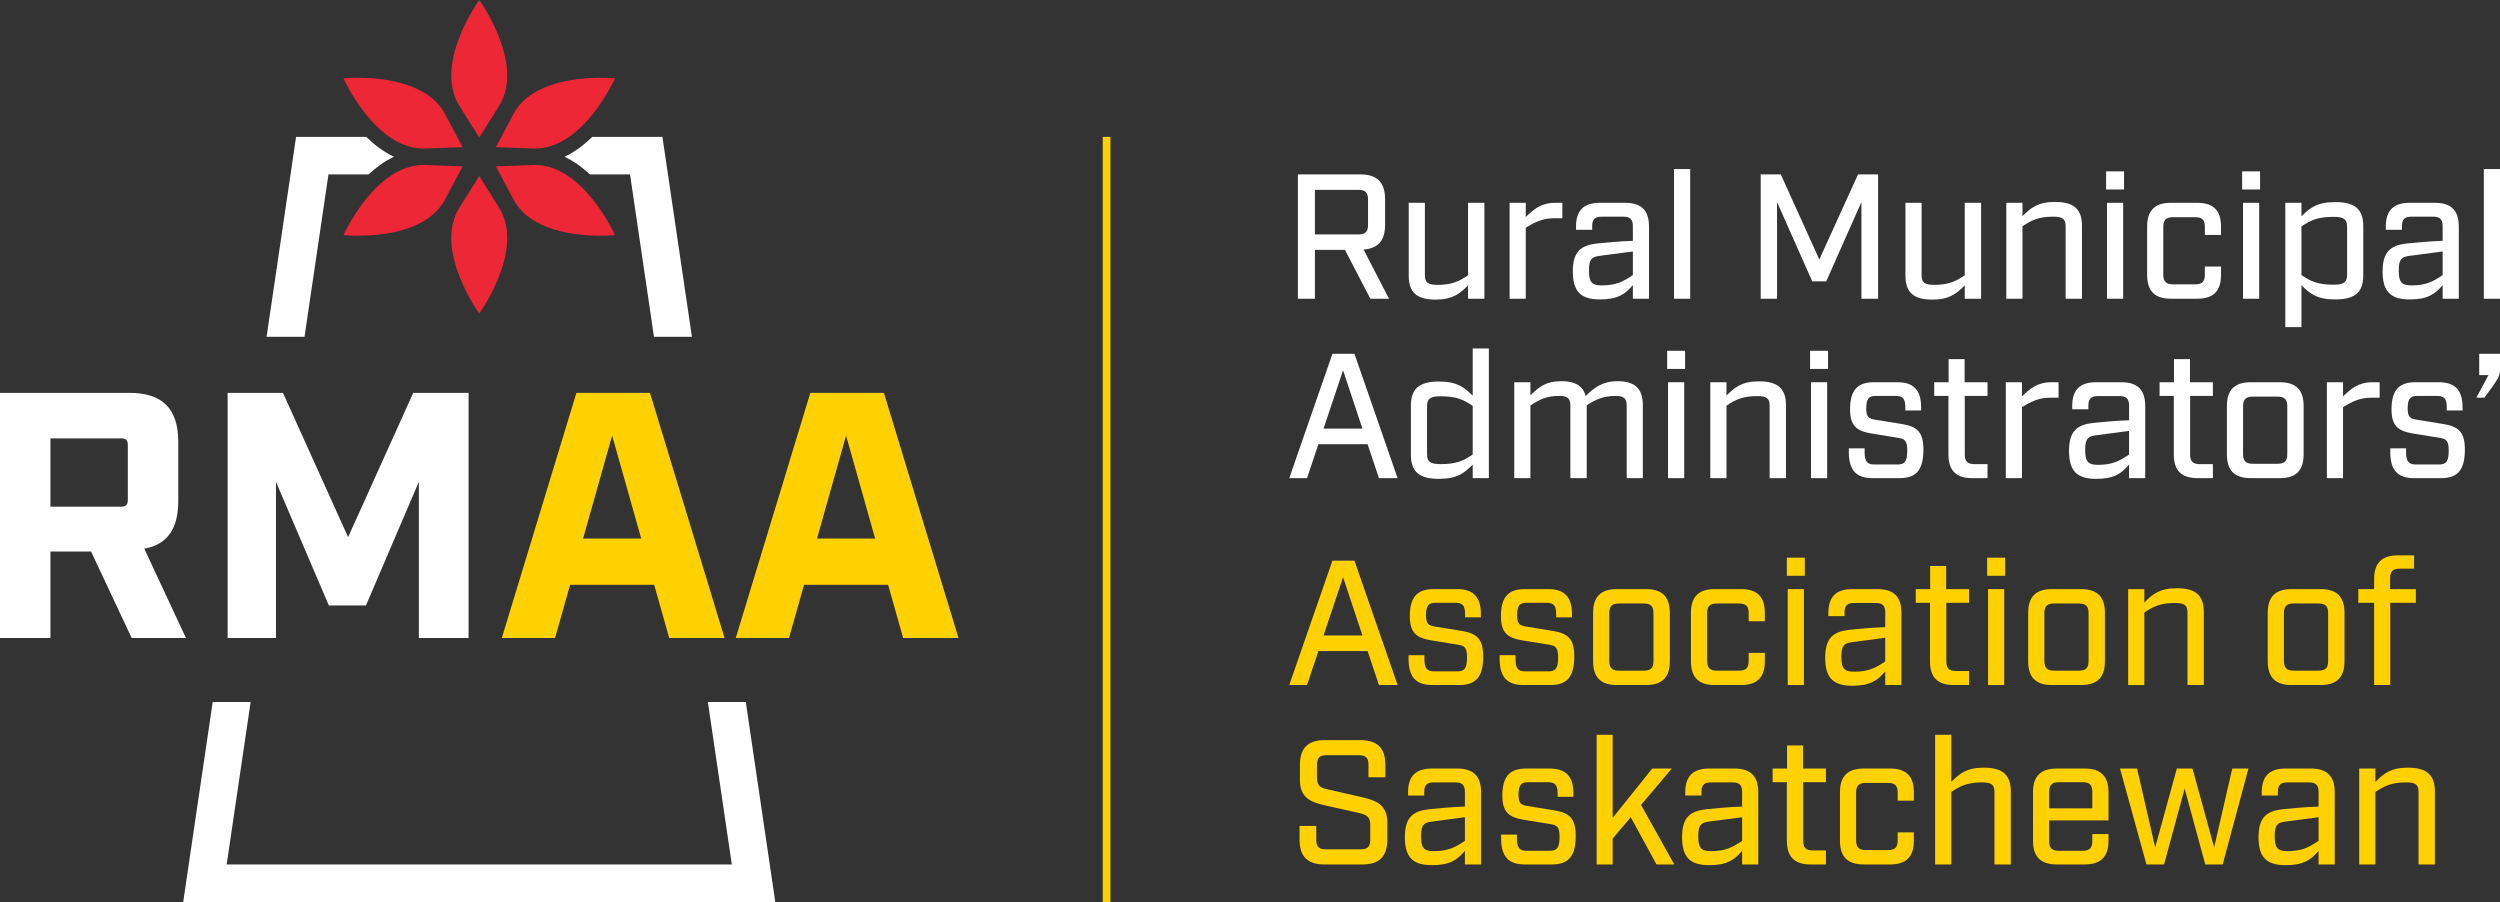 <?xml version="1.0" encoding="UTF-8"?>
<svg id="Layer_1" data-name="Layer 1" xmlns="http://www.w3.org/2000/svg" xmlns:xlink="http://www.w3.org/1999/xlink" viewBox="0 0 864 311.728">
  <rect x="0" y="0" width="864" height="311.728" fill="#333333" stroke="none"/>
  <g id="logoMark">
    <a xlink:href="21.9890196078431">
      <rect id="logoMark__PathItem_" data-name="logoMark &amp;lt;PathItem&amp;gt;" x="381.113" y="47.292" width="2.653" height="264.436" style="fill: #ffd100;"/>
    </a>
    <path id="logoMark__CompoundPathItem_" data-name="logoMark &amp;lt;CompoundPathItem&amp;gt;" d="M64.269,220.494h-18.761l-14.038-29.896h-14.04v29.896H0v-84.724H44.662c11.499,0,16.945,5.446,16.945,16.945v20.455c0,9.56-3.753,15.008-11.739,16.46l14.402,30.864Zm-22.512-45.389c1.816,0,2.42-.604,2.42-2.42v-18.761c0-1.816-.604-2.42-2.42-2.42H17.43v23.6h24.327Z" style="fill: #fff;"/>
    <path id="logoMark__CompoundPathItem_-2" data-name="logoMark &amp;lt;CompoundPathItem&amp;gt;" d="M78.668,135.771h19.122l22.514,49.867,22.512-49.867h19.124v84.724h-17.187v-53.981l-18.276,42.724h-12.83l-18.276-42.724v53.981h-16.702v-84.724Z" style="fill: #fff;"/>
    <path id="logoMark__CompoundPathItem_-3" data-name="logoMark &amp;lt;CompoundPathItem&amp;gt;" d="M226.08,202.097h-29.048l-5.205,18.397h-18.397l25.78-84.724h25.418l25.78,84.724h-19.124l-5.203-18.397Zm-4.478-15.977l-10.047-35.584-10.045,35.584h20.092Z" style="fill: #ffd100;"/>
    <path id="logoMark__CompoundPathItem_-4" data-name="logoMark &amp;lt;CompoundPathItem&amp;gt;" d="M306.927,202.097h-29.048l-5.205,18.397h-18.397l25.78-84.724h25.418l25.78,84.724h-19.124l-5.203-18.397Zm-4.478-15.977l-10.047-35.584-10.045,35.584h20.092Z" style="fill: #ffd100;"/>
    <a xlink:href="60.656862745098">
      <path id="logoMark__PathItem_-2" data-name="logoMark &amp;lt;PathItem&amp;gt;" d="M165.627,60.822l-6.874,10.981c-9.068,14.487,6.874,36.55,6.874,36.55,0,0,15.942-22.063,6.874-36.55l-6.874-10.981Z" style="fill: #ee2737;"/>
    </a>
    <a xlink:href="60.656862745098">
      <path id="logoMark__PathItem_-3" data-name="logoMark &amp;lt;PathItem&amp;gt;" d="M146.306,57.026c-16.73,0-27.597,24.238-27.597,24.238,0,0,1.956,.2,4.972,.2,8.206,0,24.259-1.482,30.118-12.522l6.073-11.444-12.947-.462c-.206-.008-.414-.011-.619-.011Z" style="fill: #ee2737;"/>
    </a>
    <a xlink:href="60.656862745098">
      <path id="logoMark__PathItem_-4" data-name="logoMark &amp;lt;PathItem&amp;gt;" d="M153.799,39.41c-5.858-11.038-21.912-12.522-30.118-12.522-3.017,0-4.972,.2-4.972,.2,0,0,10.869,24.238,27.597,24.238,.206,0,.411-.004,.619-.011l12.947-.462-6.073-11.444Z" style="fill: #ee2737;"/>
    </a>
    <a xlink:href="60.656862745098">
      <path id="logoMark__PathItem_-5" data-name="logoMark &amp;lt;PathItem&amp;gt;" d="M158.754,36.55l6.874,10.982,6.874-10.982c9.068-14.486-6.874-36.55-6.874-36.55,0,0-15.942,22.064-6.874,36.55Z" style="fill: #ee2737;"/>
    </a>
    <a xlink:href="60.656862745098">
      <path id="logoMark__PathItem_-6" data-name="logoMark &amp;lt;PathItem&amp;gt;" d="M177.456,39.41l-6.074,11.444,12.947,.462c.206,.007,.414,.011,.619,.011,16.73,0,27.597-24.238,27.597-24.238,0,0-1.956-.2-4.972-.2-8.206,0-24.259,1.483-30.118,12.522Z" style="fill: #ee2737;"/>
    </a>
    <a xlink:href="60.656862745098">
      <path id="logoMark__PathItem_-7" data-name="logoMark &amp;lt;PathItem&amp;gt;" d="M184.948,57.026c-.206,0-.411,.004-.618,.011l-12.947,.462,6.073,11.444c5.858,11.038,21.912,12.521,30.118,12.521,3.017,0,4.972-.2,4.972-.2,0,0-10.869-24.238-27.598-24.238Z" style="fill: #ee2737;"/>
    </a>
    <a xlink:href="74.3047058823529">
      <path id="logoMark__PathItem_-8" data-name="logoMark &amp;lt;PathItem&amp;gt;" d="M195.113,54.177c3.247,1.527,6.163,3.686,8.748,6.089h13.874l8.281,56.136h13.111l-10.194-69.107h-24.236c-2.784,2.723-5.982,5.188-9.584,6.882Z" style="fill: #fff;"/>
    </a>
    <a xlink:href="74.3047058823529">
      <path id="logoMark__PathItem_-9" data-name="logoMark &amp;lt;PathItem&amp;gt;" d="M113.52,60.266h13.873c2.585-2.404,5.502-4.562,8.749-6.09-3.601-1.694-6.799-4.159-9.582-6.881h-24.237l-10.194,69.107h13.111l8.281-56.136Z" style="fill: #fff;"/>
    </a>
    <a xlink:href="74.3047058823529">
      <polygon id="logoMark__PathItem_-10" data-name="logoMark &amp;lt;PathItem&amp;gt;" points="244.636 242.619 252.917 298.755 78.338 298.755 86.619 242.619 73.508 242.619 63.313 311.726 267.942 311.726 257.747 242.619 244.636 242.619" style="fill: #fff;"/>
    </a>
  </g>
  <g id="type">
    <path id="type__CompoundPathItem_" data-name="type &amp;lt;CompoundPathItem&amp;gt;" d="M480.036,103.239h-6.444l-8.778-16.882h-10.375v16.882h-5.895V60.268h21.548c5.83,0,8.594,2.763,8.594,8.594v8.841c0,5.402-2.395,8.164-7.428,8.532l8.778,17.005Zm-10.618-22.222c2.454,0,3.377-.921,3.377-3.315v-8.716c0-2.457-.923-3.377-3.377-3.377h-14.979v15.408h14.979Z" style="fill: #fff;"/>
    <path id="type__CompoundPathItem_-2" data-name="type &amp;lt;CompoundPathItem&amp;gt;" d="M486.856,95.259v-25.169h5.588v24.985c0,2.455,.92,3.377,4.297,3.377,4.849,0,7.364-1.106,10.618-3.315v-25.046h5.649v33.149h-5.649v-4.604c-2.883,2.885-5.34,4.91-11.234,4.91-6.628,0-9.268-2.639-9.268-8.287Z" style="fill: #fff;"/>
    <path id="type__CompoundPathItem_-3" data-name="type &amp;lt;CompoundPathItem&amp;gt;" d="M521.716,70.09h5.588v4.912c2.699-2.641,5.278-4.912,10.189-4.912h2.457v5.341h-2.947c-3.929,0-6.692,1.412-9.698,3.254v24.554h-5.588v-33.149Z" style="fill: #fff;"/>
    <path id="type__CompoundPathItem_-4" data-name="type &amp;lt;CompoundPathItem&amp;gt;" d="M543.566,93.785c0-6.936,2.886-9.023,8.41-9.638,2.947-.307,7.367-.736,12.338-.92v-5.034c0-2.394-.92-3.314-3.315-3.314h-7.428c-2.392,0-3.313,.92-3.313,3.314v1.228h-5.588v-1.106c0-5.587,2.641-8.226,8.226-8.226h8.778c5.588,0,8.228,2.639,8.228,8.226v24.924h-5.588v-4.726c-2.579,3.191-5.34,4.972-11.357,4.972-6.753,0-9.391-2.823-9.391-9.699Zm20.748,1.29v-8.164l-11.602,1.534c-2.579,.369-3.561,1.106-3.561,5.034,0,3.99,.92,5.157,4.42,5.157,4.974,0,7.489-1.351,10.743-3.561Z" style="fill: #fff;"/>
    <path id="type__CompoundPathItem_-5" data-name="type &amp;lt;CompoundPathItem&amp;gt;" d="M578.548,58.426h5.588v44.813h-5.588V58.426Z" style="fill: #fff;"/>
    <path id="type__CompoundPathItem_-6" data-name="type &amp;lt;CompoundPathItem&amp;gt;" d="M608.498,60.268h6.937l13.323,29.404,13.381-29.404h6.937v42.971h-5.772v-33.395l-12.154,27.379h-4.849l-12.154-27.379v33.395h-5.649V60.268Z" style="fill: #fff;"/>
    <path id="type__CompoundPathItem_-7" data-name="type &amp;lt;CompoundPathItem&amp;gt;" d="M658.518,95.259v-25.169h5.588v24.985c0,2.455,.92,3.377,4.297,3.377,4.849,0,7.364-1.106,10.618-3.315v-25.046h5.649v33.149h-5.649v-4.604c-2.883,2.885-5.34,4.91-11.234,4.91-6.628,0-9.268-2.639-9.268-8.287Z" style="fill: #fff;"/>
    <path id="type__CompoundPathItem_-8" data-name="type &amp;lt;CompoundPathItem&amp;gt;" d="M693.378,70.09h5.588v4.604c2.883-2.885,5.34-4.91,11.232-4.91,6.692,0,9.333,2.639,9.333,8.287v25.169h-5.649v-24.985c0-2.455-.859-3.375-4.236-3.375-4.91,0-7.428,1.104-10.679,3.314v25.046h-5.588v-33.149Z" style="fill: #fff;"/>
    <path id="type__CompoundPathItem_-9" data-name="type &amp;lt;CompoundPathItem&amp;gt;" d="M727.87,59.225h6.201v6.261h-6.201v-6.261Zm.307,10.865h5.588v33.149h-5.588v-33.149Z" style="fill: #fff;"/>
    <path id="type__CompoundPathItem_-10" data-name="type &amp;lt;CompoundPathItem&amp;gt;" d="M742.049,95.013v-16.698c0-5.587,2.641-8.226,8.226-8.226h9.084c5.588,0,8.226,2.639,8.226,8.226v2.886h-5.585v-2.825c0-2.333-.92-3.314-3.315-3.314h-7.735c-2.331,0-3.315,.982-3.315,3.314v16.575c0,2.333,.984,3.314,3.315,3.314h7.735c2.395,0,3.315-.982,3.315-3.314v-2.825h5.585v2.886c0,5.587-2.638,8.226-8.226,8.226h-9.084c-5.585,0-8.226-2.639-8.226-8.226Z" style="fill: #fff;"/>
    <path id="type__CompoundPathItem_-11" data-name="type &amp;lt;CompoundPathItem&amp;gt;" d="M774.882,59.225h6.201v6.261h-6.201v-6.261Zm.307,10.865h5.588v33.149h-5.588v-33.149Z" style="fill: #fff;"/>
    <path id="type__CompoundPathItem_-12" data-name="type &amp;lt;CompoundPathItem&amp;gt;" d="M789.797,70.09h5.588v4.666c2.883-2.886,5.34-4.912,11.664-4.912,7.057,0,9.698,2.639,9.698,8.41v16.821c0,5.771-2.641,8.41-9.698,8.41-6.324,0-8.78-2.026-11.664-4.91v14.487h-5.588v-42.971Zm21.364,24.801v-16.453c0-2.578-.984-3.498-4.729-3.498-5.278,0-7.796,1.104-11.047,3.314v16.821c3.251,2.21,5.769,3.315,11.047,3.315,3.745,0,4.729-.921,4.729-3.499Z" style="fill: #fff;"/>
    <path id="type__CompoundPathItem_-13" data-name="type &amp;lt;CompoundPathItem&amp;gt;" d="M823.429,93.785c0-6.936,2.886-9.023,8.41-9.638,2.947-.307,7.367-.736,12.338-.92v-5.034c0-2.394-.92-3.314-3.315-3.314h-7.428c-2.392,0-3.313,.92-3.313,3.314v1.228h-5.588v-1.106c0-5.587,2.641-8.226,8.226-8.226h8.778c5.588,0,8.228,2.639,8.228,8.226v24.924h-5.588v-4.726c-2.579,3.191-5.34,4.972-11.357,4.972-6.753,0-9.391-2.823-9.391-9.699Zm20.748,1.29v-8.164l-11.602,1.534c-2.579,.369-3.561,1.106-3.561,5.034,0,3.99,.92,5.157,4.42,5.157,4.974,0,7.489-1.351,10.743-3.561Z" style="fill: #fff;"/>
    <path id="type__CompoundPathItem_-14" data-name="type &amp;lt;CompoundPathItem&amp;gt;" d="M858.412,58.426h5.588v44.813h-5.588V58.426Z" style="fill: #fff;"/>
    <path id="type__CompoundPathItem_-15" data-name="type &amp;lt;CompoundPathItem&amp;gt;" d="M472.638,153.526h-17.003l-3.929,11.725h-6.14l14.918-42.971h7.612l14.918,42.971h-6.447l-3.929-11.725Zm-1.779-5.402l-6.692-20.135-6.753,20.135h13.445Z" style="fill: #fff;"/>
    <path id="type__CompoundPathItem_-16" data-name="type &amp;lt;CompoundPathItem&amp;gt;" d="M487.602,157.086v-16.821c0-5.771,2.641-8.41,9.698-8.41,6.324,0,8.78,2.026,11.664,4.91v-16.329h5.588v44.813h-5.588v-4.665c-2.883,2.885-5.34,4.91-11.664,4.91-7.057,0-9.698-2.639-9.698-8.41Zm21.361,0v-16.821c-3.251-2.21-5.769-3.314-11.047-3.314-3.745,0-4.729,.92-4.729,3.498v16.453c0,2.578,.984,3.499,4.729,3.499,5.278,0,7.796-1.106,11.047-3.315Z" style="fill: #fff;"/>
    <path id="type__CompoundPathItem_-17" data-name="type &amp;lt;CompoundPathItem&amp;gt;" d="M567.764,140.02v25.23h-5.585v-25.046c0-2.455-.92-3.375-3.806-3.375-4.174,0-6.815,1.165-10.005,3.253v25.169h-5.649v-25.046c0-2.455-.92-3.375-3.745-3.375-4.297,0-6.815,1.104-10.066,3.314v25.108h-5.588v-33.149h5.588v4.542c2.883-2.885,5.34-4.91,10.618-4.91,4.913,0,7.612,1.658,8.471,5.157,2.825-2.886,5.833-5.157,10.989-5.157,6.14,0,8.778,2.639,8.778,8.287Z" style="fill: #fff;"/>
    <path id="type__CompoundPathItem_-18" data-name="type &amp;lt;CompoundPathItem&amp;gt;" d="M576.166,121.237h6.201v6.261h-6.201v-6.261Zm.307,10.865h5.588v33.149h-5.588v-33.149Z" style="fill: #fff;"/>
    <path id="type__CompoundPathItem_-19" data-name="type &amp;lt;CompoundPathItem&amp;gt;" d="M591.078,132.101h5.588v4.604c2.883-2.885,5.34-4.91,11.232-4.91,6.692,0,9.333,2.639,9.333,8.287v25.169h-5.649v-24.985c0-2.455-.859-3.375-4.236-3.375-4.91,0-7.428,1.104-10.679,3.314v25.046h-5.588v-33.149Z" style="fill: #fff;"/>
    <path id="type__CompoundPathItem_-20" data-name="type &amp;lt;CompoundPathItem&amp;gt;" d="M625.57,121.237h6.201v6.261h-6.201v-6.261Zm.307,10.865h5.588v33.149h-5.588v-33.149Z" style="fill: #fff;"/>
    <path id="type__CompoundPathItem_-21" data-name="type &amp;lt;CompoundPathItem&amp;gt;" d="M638.951,156.226v-1.288h5.462v1.411c0,3.193,.982,4.176,3.315,4.176h8.103c2.395,0,3.315-.983,3.315-4.789,0-3.499-.859-4.051-3.131-4.42l-9.453-1.535c-4.974-.859-7.183-2.7-7.183-8.287,0-6.753,2.641-9.393,8.226-9.393h8.103c5.585,0,8.226,2.639,8.226,8.656v1.104h-5.462v-1.29c0-2.762-.92-3.743-3.315-3.743h-6.876c-2.392,0-3.315,.982-3.315,4.297,0,3.007,.862,3.561,3.131,3.929l9.455,1.535c4.972,.859,7.18,2.7,7.18,8.778,0,7.244-2.638,9.883-8.226,9.883h-9.33c-5.588,0-8.226-2.639-8.226-9.024Z" style="fill: #fff;"/>
    <path id="type__CompoundPathItem_-22" data-name="type &amp;lt;CompoundPathItem&amp;gt;" d="M673.382,157.025v-20.196h-4.913v-4.728h4.974v-7.98h5.524v7.98h7.919v4.728h-7.858v20.257c0,2.333,.92,3.315,3.315,3.315h4.542v4.849h-5.278c-5.588,0-8.226-2.639-8.226-8.226Z" style="fill: #fff;"/>
    <path id="type__CompoundPathItem_-23" data-name="type &amp;lt;CompoundPathItem&amp;gt;" d="M693.204,132.101h5.588v4.912c2.699-2.641,5.278-4.912,10.189-4.912h2.457v5.341h-2.947c-3.929,0-6.692,1.412-9.698,3.253v24.556h-5.588v-33.149Z" style="fill: #fff;"/>
    <path id="type__CompoundPathItem_-24" data-name="type &amp;lt;CompoundPathItem&amp;gt;" d="M715.053,155.797c0-6.936,2.886-9.023,8.41-9.638,2.947-.307,7.367-.736,12.338-.92v-5.034c0-2.394-.92-3.314-3.315-3.314h-7.428c-2.392,0-3.313,.92-3.313,3.314v1.228h-5.588v-1.106c0-5.587,2.641-8.226,8.226-8.226h8.778c5.588,0,8.228,2.639,8.228,8.226v24.924h-5.588v-4.726c-2.579,3.191-5.34,4.972-11.357,4.972-6.753,0-9.391-2.823-9.391-9.699Zm20.748,1.29v-8.164l-11.602,1.534c-2.579,.369-3.561,1.106-3.561,5.034,0,3.99,.92,5.157,4.42,5.157,4.974,0,7.489-1.351,10.743-3.561Z" style="fill: #fff;"/>
    <path id="type__CompoundPathItem_-25" data-name="type &amp;lt;CompoundPathItem&amp;gt;" d="M751.266,157.025v-20.196h-4.913v-4.728h4.974v-7.98h5.524v7.98h7.919v4.728h-7.858v20.257c0,2.333,.92,3.315,3.315,3.315h4.542v4.849h-5.278c-5.588,0-8.226-2.639-8.226-8.226Z" style="fill: #fff;"/>
    <path id="type__CompoundPathItem_-26" data-name="type &amp;lt;CompoundPathItem&amp;gt;" d="M769.616,157.025v-16.698c0-5.587,2.641-8.226,8.226-8.226h10.069c5.585,0,8.226,2.639,8.226,8.226v16.698c0,5.587-2.641,8.226-8.226,8.226h-10.069c-5.585,0-8.226-2.639-8.226-8.226Zm17.555,3.253c2.395,0,3.315-.982,3.315-3.314v-16.575c0-2.333-.92-3.314-3.315-3.314h-8.655c-2.331,0-3.315,.982-3.315,3.314v16.575c0,2.333,.984,3.314,3.315,3.314h8.655Z" style="fill: #fff;"/>
    <path id="type__CompoundPathItem_-27" data-name="type &amp;lt;CompoundPathItem&amp;gt;" d="M804.169,132.101h5.588v4.912c2.699-2.641,5.278-4.912,10.189-4.912h2.457v5.341h-2.947c-3.929,0-6.692,1.412-9.698,3.253v24.556h-5.588v-33.149Z" style="fill: #fff;"/>
    <path id="type__CompoundPathItem_-28" data-name="type &amp;lt;CompoundPathItem&amp;gt;" d="M826.08,156.226v-1.288h5.462v1.411c0,3.193,.982,4.176,3.315,4.176h8.103c2.395,0,3.315-.983,3.315-4.789,0-3.499-.859-4.051-3.131-4.42l-9.453-1.535c-4.974-.859-7.183-2.7-7.183-8.287,0-6.753,2.641-9.393,8.226-9.393h8.103c5.585,0,8.226,2.639,8.226,8.656v1.104h-5.462v-1.29c0-2.762-.923-3.743-3.315-3.743h-6.876c-2.392,0-3.315,.982-3.315,4.297,0,3.007,.862,3.561,3.131,3.929l9.453,1.535c4.974,.859,7.183,2.7,7.183,8.778,0,7.244-2.638,9.883-8.226,9.883h-9.33c-5.588,0-8.226-2.639-8.226-9.024Z" style="fill: #fff;"/>
    <path id="type__CompoundPathItem_-29" data-name="type &amp;lt;CompoundPathItem&amp;gt;" d="M860.01,129.646h-3.193v-7.367h7.183v5.218c0,2.21-.491,3.069-2.518,6.016l-2.886,3.929h-2.76l4.174-7.796Z" style="fill: #fff;"/>
    <path id="type__CompoundPathItem_-30" data-name="type &amp;lt;CompoundPathItem&amp;gt;" d="M472.638,225.02h-17.003l-3.929,11.725h-6.14l14.918-42.971h7.612l14.918,42.971h-6.447l-3.929-11.725Zm-1.779-5.402l-6.692-20.135-6.753,20.135h13.445Z" style="fill: #ffd100;"/>
    <path id="type__CompoundPathItem_-31" data-name="type &amp;lt;CompoundPathItem&amp;gt;" d="M486.805,227.722v-1.291h5.462v1.414c0,3.193,.982,4.174,3.315,4.174h8.103c2.395,0,3.315-.982,3.315-4.788,0-3.501-.859-4.053-3.131-4.421l-9.453-1.535c-4.974-.859-7.183-2.7-7.183-8.287,0-6.753,2.641-9.393,8.226-9.393h8.103c5.585,0,8.226,2.639,8.226,8.656v1.104h-5.462v-1.29c0-2.762-.923-3.743-3.315-3.743h-6.876c-2.392,0-3.315,.982-3.315,4.297,0,3.007,.862,3.561,3.131,3.929l9.453,1.534c4.974,.86,7.183,2.702,7.183,8.778,0,7.244-2.638,9.885-8.226,9.885h-9.33c-5.588,0-8.226-2.641-8.226-9.023Z" style="fill: #ffd100;"/>
    <path id="type__CompoundPathItem_-32" data-name="type &amp;lt;CompoundPathItem&amp;gt;" d="M518.288,227.722v-1.291h5.462v1.414c0,3.193,.982,4.174,3.315,4.174h8.103c2.395,0,3.315-.982,3.315-4.788,0-3.501-.859-4.053-3.131-4.421l-9.453-1.535c-4.974-.859-7.183-2.7-7.183-8.287,0-6.753,2.641-9.393,8.226-9.393h8.103c5.585,0,8.226,2.639,8.226,8.656v1.104h-5.462v-1.29c0-2.762-.92-3.743-3.315-3.743h-6.876c-2.392,0-3.315,.982-3.315,4.297,0,3.007,.862,3.561,3.131,3.929l9.455,1.534c4.972,.86,7.18,2.702,7.18,8.778,0,7.244-2.638,9.885-8.226,9.885h-9.33c-5.588,0-8.226-2.641-8.226-9.023Z" style="fill: #ffd100;"/>
    <path id="type__CompoundPathItem_-33" data-name="type &amp;lt;CompoundPathItem&amp;gt;" d="M550.572,228.52v-16.698c0-5.587,2.641-8.226,8.226-8.226h10.069c5.585,0,8.226,2.639,8.226,8.226v16.698c0,5.585-2.641,8.226-8.226,8.226h-10.069c-5.585,0-8.226-2.641-8.226-8.226Zm17.555,3.254c2.395,0,3.315-.984,3.315-3.315v-16.575c0-2.333-.92-3.314-3.315-3.314h-8.655c-2.331,0-3.315,.982-3.315,3.314v16.575c0,2.331,.984,3.315,3.315,3.315h8.655Z" style="fill: #ffd100;"/>
    <path id="type__CompoundPathItem_-34" data-name="type &amp;lt;CompoundPathItem&amp;gt;" d="M584.389,228.52v-16.698c0-5.587,2.641-8.226,8.226-8.226h9.084c5.588,0,8.226,2.639,8.226,8.226v2.886h-5.585v-2.825c0-2.333-.92-3.314-3.315-3.314h-7.735c-2.331,0-3.315,.982-3.315,3.314v16.575c0,2.331,.984,3.315,3.315,3.315h7.735c2.395,0,3.315-.984,3.315-3.315v-2.825h5.585v2.886c0,5.585-2.638,8.226-8.226,8.226h-9.084c-5.585,0-8.226-2.641-8.226-8.226Z" style="fill: #ffd100;"/>
    <path id="type__CompoundPathItem_-35" data-name="type &amp;lt;CompoundPathItem&amp;gt;" d="M617.534,192.731h6.201v6.261h-6.201v-6.261Zm.307,10.865h5.588v33.149h-5.588v-33.149Z" style="fill: #ffd100;"/>
    <path id="type__CompoundPathItem_-36" data-name="type &amp;lt;CompoundPathItem&amp;gt;" d="M630.787,227.293c0-6.937,2.886-9.024,8.41-9.639,2.947-.307,7.367-.736,12.338-.92v-5.034c0-2.394-.92-3.314-3.315-3.314h-7.428c-2.392,0-3.313,.92-3.313,3.314v1.228h-5.588v-1.106c0-5.587,2.641-8.226,8.226-8.226h8.778c5.588,0,8.228,2.639,8.228,8.226v24.924h-5.588v-4.726c-2.579,3.193-5.34,4.972-11.357,4.972-6.753,0-9.391-2.825-9.391-9.698Zm20.748,1.288v-8.164l-11.602,1.534c-2.579,.369-3.561,1.106-3.561,5.036,0,3.99,.92,5.156,4.42,5.156,4.974,0,7.489-1.352,10.743-3.561Z" style="fill: #ffd100;"/>
    <path id="type__CompoundPathItem_-37" data-name="type &amp;lt;CompoundPathItem&amp;gt;" d="M666.999,228.52v-20.196h-4.913v-4.728h4.974v-7.98h5.524v7.98h7.919v4.728h-7.858v20.257c0,2.334,.92,3.315,3.315,3.315h4.542v4.849h-5.278c-5.588,0-8.226-2.641-8.226-8.226Z" style="fill: #ffd100;"/>
    <path id="type__CompoundPathItem_-38" data-name="type &amp;lt;CompoundPathItem&amp;gt;" d="M686.76,192.731h6.201v6.261h-6.201v-6.261Zm.307,10.865h5.588v33.149h-5.588v-33.149Z" style="fill: #ffd100;"/>
    <path id="type__CompoundPathItem_-39" data-name="type &amp;lt;CompoundPathItem&amp;gt;" d="M700.936,228.52v-16.698c0-5.587,2.641-8.226,8.226-8.226h10.069c5.585,0,8.226,2.639,8.226,8.226v16.698c0,5.585-2.641,8.226-8.226,8.226h-10.069c-5.585,0-8.226-2.641-8.226-8.226Zm17.555,3.254c2.395,0,3.315-.984,3.315-3.315v-16.575c0-2.333-.92-3.314-3.315-3.314h-8.655c-2.331,0-3.315,.982-3.315,3.314v16.575c0,2.331,.984,3.315,3.315,3.315h8.655Z" style="fill: #ffd100;"/>
    <path id="type__CompoundPathItem_-40" data-name="type &amp;lt;CompoundPathItem&amp;gt;" d="M735.489,203.596h5.588v4.604c2.883-2.885,5.34-4.91,11.232-4.91,6.692,0,9.333,2.639,9.333,8.287v25.169h-5.649v-24.985c0-2.455-.859-3.375-4.236-3.375-4.91,0-7.428,1.104-10.679,3.314v25.046h-5.588v-33.149Z" style="fill: #ffd100;"/>
    <path id="type__CompoundPathItem_-41" data-name="type &amp;lt;CompoundPathItem&amp;gt;" d="M783.731,228.52v-16.698c0-5.587,2.641-8.226,8.226-8.226h10.069c5.585,0,8.226,2.639,8.226,8.226v16.698c0,5.585-2.641,8.226-8.226,8.226h-10.069c-5.585,0-8.226-2.641-8.226-8.226Zm17.555,3.254c2.395,0,3.315-.984,3.315-3.315v-16.575c0-2.333-.92-3.314-3.315-3.314h-8.655c-2.331,0-3.315,.982-3.315,3.314v16.575c0,2.331,.984,3.315,3.315,3.315h8.655Z" style="fill: #ffd100;"/>
    <path id="type__CompoundPathItem_-42" data-name="type &amp;lt;CompoundPathItem&amp;gt;" d="M820.495,208.324h-5.465v-4.728h5.465v-3.438c0-5.585,2.641-8.226,8.226-8.226h5.585v4.605h-4.972c-2.334,0-3.315,.92-3.315,3.314v3.745h8.903v4.728h-8.842v28.422h-5.585v-28.422Z" style="fill: #ffd100;"/>
    <path id="type__CompoundPathItem_-43" data-name="type &amp;lt;CompoundPathItem&amp;gt;" d="M449.127,290.162v-4.726h5.769v4.788c0,2.392,.923,3.315,3.377,3.315h11.909c2.457,0,3.377-.923,3.377-3.315v-5.156c0-2.641-1.104-3.438-3.683-4.054l-11.786-2.638c-5.033-1.104-8.839-2.641-8.839-8.778v-5.22c0-5.83,2.763-8.594,8.594-8.594h12.338c5.833,0,8.597,2.763,8.597,8.594v4.236h-5.833v-4.297c0-2.392-.92-3.315-3.315-3.315h-11.173c-2.392,0-3.313,.923-3.313,3.315v4.481c0,2.641,1.104,3.438,3.619,3.99l11.848,2.702c4.974,1.104,8.842,2.641,8.842,8.778v5.895c0,5.83-2.763,8.594-8.594,8.594h-13.139c-5.83,0-8.594-2.763-8.594-8.594Z" style="fill: #ffd100;"/>
    <path id="type__CompoundPathItem_-44" data-name="type &amp;lt;CompoundPathItem&amp;gt;" d="M485.522,289.303c0-6.937,2.886-9.026,8.41-9.639,2.947-.307,7.367-.736,12.338-.92v-5.033c0-2.395-.92-3.315-3.315-3.315h-7.428c-2.392,0-3.313,.92-3.313,3.315v1.227h-5.588v-1.104c0-5.588,2.641-8.226,8.226-8.226h8.778c5.588,0,8.228,2.638,8.228,8.226v24.922h-5.588v-4.726c-2.579,3.193-5.34,4.972-11.357,4.972-6.753,0-9.391-2.825-9.391-9.698Zm20.748,1.288v-8.164l-11.602,1.534c-2.579,.368-3.561,1.107-3.561,5.036,0,3.99,.92,5.156,4.42,5.156,4.974,0,7.489-1.352,10.743-3.561Z" style="fill: #ffd100;"/>
    <path id="type__CompoundPathItem_-45" data-name="type &amp;lt;CompoundPathItem&amp;gt;" d="M518.784,289.732v-1.291h5.462v1.414c0,3.193,.982,4.174,3.315,4.174h8.103c2.395,0,3.315-.982,3.315-4.788,0-3.499-.859-4.051-3.131-4.422l-9.453-1.534c-4.974-.859-7.183-2.702-7.183-8.287,0-6.753,2.641-9.391,8.226-9.391h8.103c5.585,0,8.226,2.638,8.226,8.655v1.104h-5.462v-1.288c0-2.763-.92-3.745-3.315-3.745h-6.876c-2.392,0-3.315,.982-3.315,4.297,0,3.009,.862,3.561,3.131,3.929l9.455,1.534c4.972,.859,7.18,2.702,7.18,8.778,0,7.244-2.638,9.885-8.226,9.885h-9.33c-5.588,0-8.226-2.641-8.226-9.023Z" style="fill: #ffd100;"/>
    <path id="type__CompoundPathItem_-46" data-name="type &amp;lt;CompoundPathItem&amp;gt;" d="M572.49,298.755l-8.9-16.329-6.26,7.428v8.9h-5.527v-44.812h5.527v28.728l13.688-17.065h6.753l-10.621,12.584,11.48,20.564h-6.14Z" style="fill: #ffd100;"/>
    <path id="type__CompoundPathItem_-47" data-name="type &amp;lt;CompoundPathItem&amp;gt;" d="M581.324,289.303c0-6.937,2.886-9.026,8.41-9.639,2.947-.307,7.367-.736,12.338-.92v-5.033c0-2.395-.92-3.315-3.315-3.315h-7.428c-2.392,0-3.313,.92-3.313,3.315v1.227h-5.588v-1.104c0-5.588,2.641-8.226,8.226-8.226h8.778c5.588,0,8.228,2.638,8.228,8.226v24.922h-5.588v-4.726c-2.579,3.193-5.34,4.972-11.357,4.972-6.753,0-9.391-2.825-9.391-9.698Zm20.748,1.288v-8.164l-11.602,1.534c-2.579,.368-3.561,1.107-3.561,5.036,0,3.99,.92,5.156,4.42,5.156,4.974,0,7.489-1.352,10.743-3.561Z" style="fill: #ffd100;"/>
    <path id="type__CompoundPathItem_-48" data-name="type &amp;lt;CompoundPathItem&amp;gt;" d="M617.536,290.53v-20.196h-4.913v-4.726h4.974v-7.98h5.524v7.98h7.919v4.726h-7.858v20.257c0,2.334,.92,3.315,3.315,3.315h4.542v4.849h-5.278c-5.588,0-8.226-2.641-8.226-8.226Z" style="fill: #ffd100;"/>
    <path id="type__CompoundPathItem_-49" data-name="type &amp;lt;CompoundPathItem&amp;gt;" d="M635.886,290.53v-16.697c0-5.588,2.641-8.226,8.226-8.226h9.084c5.588,0,8.226,2.638,8.226,8.226v2.883h-5.585v-2.822c0-2.334-.92-3.315-3.315-3.315h-7.735c-2.331,0-3.315,.982-3.315,3.315v16.574c0,2.331,.984,3.315,3.315,3.315h7.735c2.395,0,3.315-.984,3.315-3.315v-2.825h5.585v2.886c0,5.585-2.638,8.226-8.226,8.226h-9.084c-5.585,0-8.226-2.641-8.226-8.226Z" style="fill: #ffd100;"/>
    <path id="type__CompoundPathItem_-50" data-name="type &amp;lt;CompoundPathItem&amp;gt;" d="M668.78,253.944h5.588v16.267c2.883-2.886,5.34-4.913,11.232-4.913,6.692,0,9.333,2.641,9.333,8.29v25.168h-5.649v-24.984c0-2.457-.859-3.377-4.236-3.377-4.91,0-7.428,1.104-10.679,3.315v25.045h-5.588v-44.812Z" style="fill: #ffd100;"/>
    <path id="type__CompoundPathItem_-51" data-name="type &amp;lt;CompoundPathItem&amp;gt;" d="M708.185,283.531v7.183c0,2.334,.984,3.315,3.315,3.315h8.287c2.334,0,3.315-.982,3.315-3.315v-2.457h5.588v2.272c0,5.585-2.641,8.226-8.226,8.226h-9.639c-5.585,0-8.226-2.641-8.226-8.226v-16.697c0-5.588,2.641-8.226,8.226-8.226h9.639c5.585,0,8.226,2.638,8.226,8.226v9.698h-20.506Zm0-9.882v5.708h14.918v-5.708c0-2.334-.92-3.315-3.315-3.315h-8.287c-2.331,0-3.315,.982-3.315,3.315Z" style="fill: #ffd100;"/>
    <path id="type__CompoundPathItem_-52" data-name="type &amp;lt;CompoundPathItem&amp;gt;" d="M732.673,265.608h5.895l6.26,27.253,7.489-27.253h5.404l7.489,27.253,6.26-27.253h5.588l-8.903,33.148h-6.014l-7.121-26.213-7.121,26.213h-6.076l-9.149-33.148Z" style="fill: #ffd100;"/>
    <path id="type__CompoundPathItem_-53" data-name="type &amp;lt;CompoundPathItem&amp;gt;" d="M780.546,289.303c0-6.937,2.886-9.026,8.41-9.639,2.947-.307,7.367-.736,12.338-.92v-5.033c0-2.395-.92-3.315-3.315-3.315h-7.428c-2.392,0-3.313,.92-3.313,3.315v1.227h-5.588v-1.104c0-5.588,2.641-8.226,8.226-8.226h8.778c5.588,0,8.228,2.638,8.228,8.226v24.922h-5.588v-4.726c-2.579,3.193-5.34,4.972-11.357,4.972-6.753,0-9.391-2.825-9.391-9.698Zm20.748,1.288v-8.164l-11.602,1.534c-2.579,.368-3.561,1.107-3.561,5.036,0,3.99,.92,5.156,4.42,5.156,4.974,0,7.489-1.352,10.743-3.561Z" style="fill: #ffd100;"/>
    <path id="type__CompoundPathItem_-54" data-name="type &amp;lt;CompoundPathItem&amp;gt;" d="M815.342,265.608h5.588v4.604c2.883-2.886,5.34-4.913,11.232-4.913,6.692,0,9.333,2.641,9.333,8.29v25.168h-5.649v-24.984c0-2.457-.859-3.377-4.236-3.377-4.91,0-7.428,1.104-10.679,3.315v25.045h-5.588v-33.148Z" style="fill: #ffd100;"/>
  </g>
</svg>
